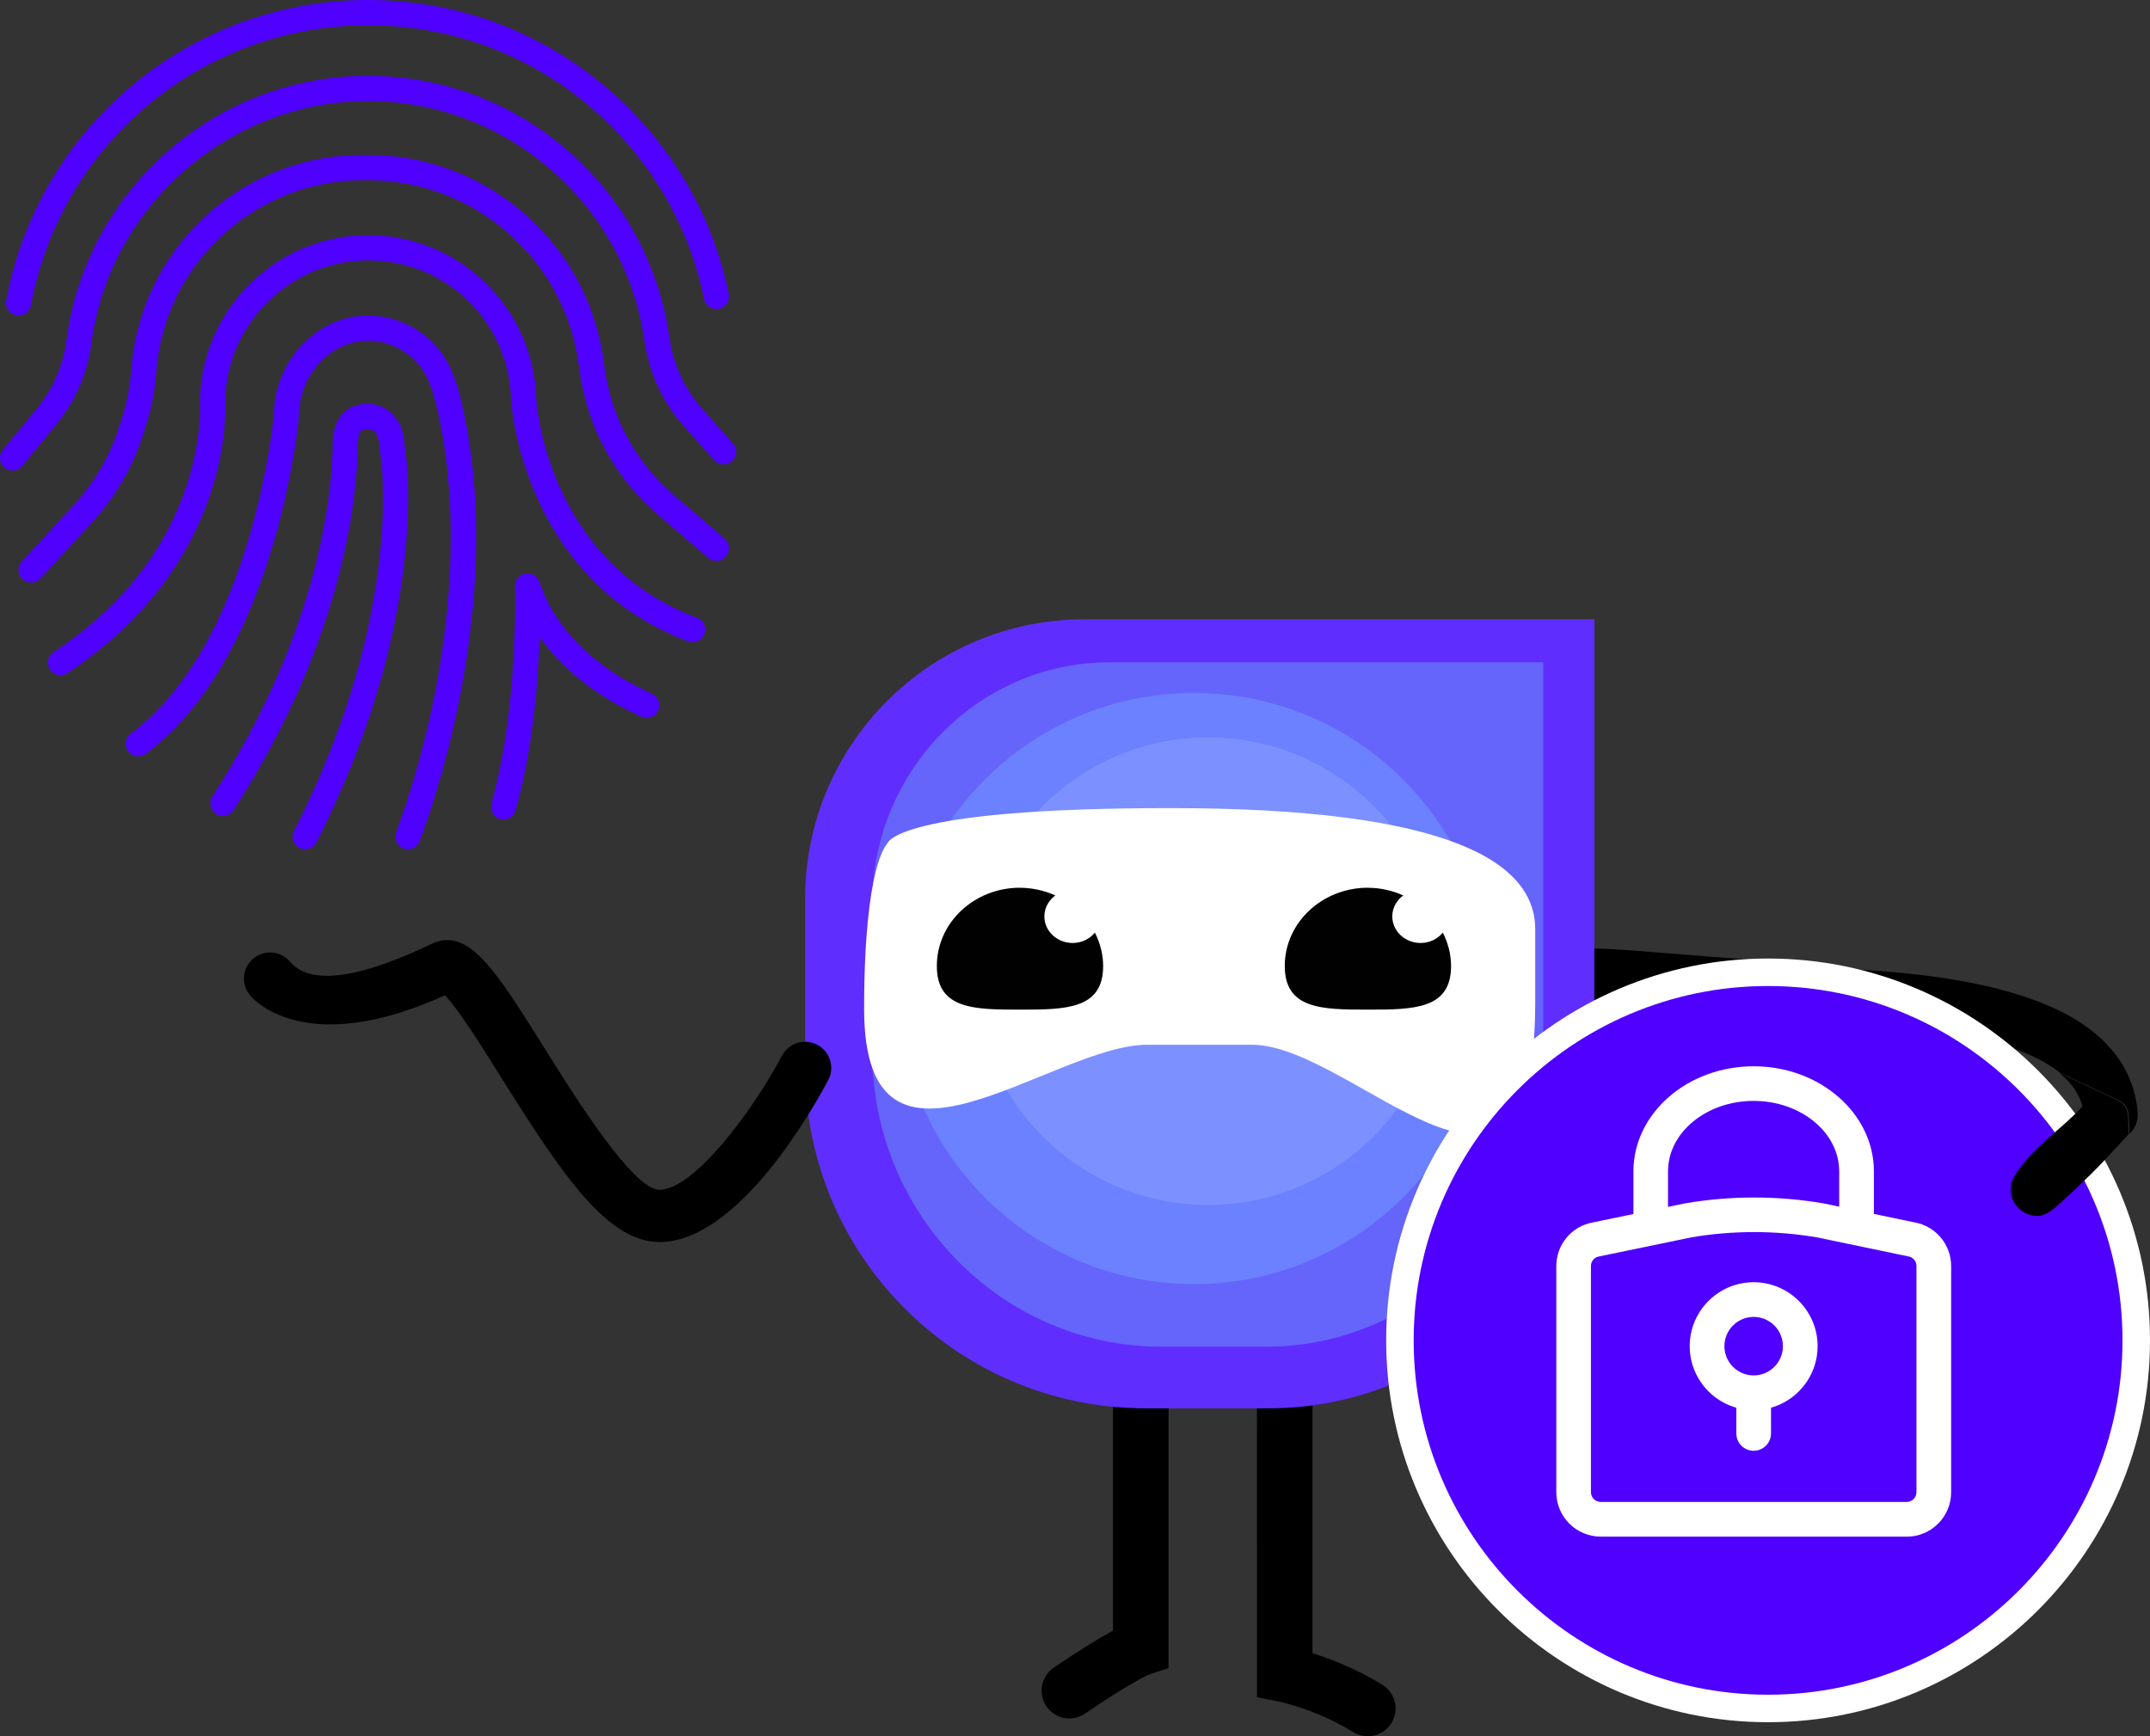 <svg viewBox="0 0 404.14 326.43" xmlns="http://www.w3.org/2000/svg"><rect x="0" y="0" width="404.14" height="326.43" fill="#333333" stroke="none"/><path d="m257.12 326.43c-.94 0-1.88-.25-2.74-.78-6.98-4.3-13.84-5.71-13.9-5.72l-4.2-.84v-4.28s-.01-66.25-.01-66.25c0-2.88 2.34-5.22 5.22-5.22s5.22 2.34 5.22 5.22v62.25c3.31 1.04 8.18 2.89 13.14 5.95 2.46 1.51 3.22 4.73 1.71 7.19-.99 1.6-2.7 2.48-4.45 2.48z"/><path d="m201.01 323.09c-1.67 0-3.31-.8-4.32-2.29-1.62-2.38-1-5.63 1.38-7.26 5.29-3.6 8.83-5.72 11.14-6.97v-62.98c0-2.88 2.34-5.22 5.22-5.22s5.22 2.34 5.22 5.22v70.04l-3.6 1.18s-3.06 1.21-12.11 7.37c-.9.61-1.92.9-2.93.9z"/><path d="m299.69 203.51c0 33.84-27.43 61.27-61.27 61.27h-23.06c-35.36 0-64.02-28.66-64.02-64.02v-31.81c0-29 23.51-52.52 52.52-52.52h95.84s0 87.09 0 87.09z" fill="#602dff"/><path d="m290.09 200.05c0 29.35-23.32 53.14-52.1 53.14h-19.61c-30.07 0-54.44-24.86-54.44-55.53v-27.59c0-25.16 19.99-45.55 44.66-45.55h81.49s0 75.53 0 75.53z" fill="#6565fc"/><circle cx="224.43" cy="185.85" fill="#6c81ff" r="55.57"/><circle cx="227.09" cy="182.59" fill="#7d90ff" r="43.95"/><path d="m166.74 158.69s.77-6.76 53.28-6.76 68.56 10.2 68.56 22.77v13.8c0 50.62-33.86 7.92-53.27 7.92h-19.61c-18.08 0-53.27 31.04-53.27-6.73 0-27.19 4.31-31.01 4.31-31.01z" fill="#fff"/><path d="m299.69 178.37v25.14s32.66-23.04 32.66-23.04c-3.73.26-29.71-2.39-32.66-2.11z"/><path d="m382.89 195.98 12.26 5.73c-3.03-2.44-7.27-4.3-12.26-5.73z" fill="#7c85f7"/><path d="m401.83 209.24c-.45-5.99-3.25-11.12-8.34-15.23-10.21-8.23-29.23-11.21-48.11-11.88l29.59 13.84c4.99 1.44 9.23 3.3 12.26 5.73l11.03 5.16c1.06.5 1.78 1.53 1.87 2.7 0 .1.1 1.43.12 3.68.08-.09.18-.19.25-.27.94-1.01 1.42-2.37 1.32-3.75z"/><path d="m257.13 166.91c2.38 0 4.62.54 6.64 1.44-1.24.92-2.06 2.33-2.06 3.93 0 2.77 2.38 5.01 5.32 5.01 1.71 0 3.21-.77 4.18-1.95.96 1.91 1.55 4.03 1.55 6.28 0 8.13-7 8.2-15.63 8.2s-15.63-.07-15.63-8.2 7-14.72 15.63-14.72z" fill="#010101"/><path d="m191.73 166.91c2.38 0 4.62.54 6.64 1.44-1.24.92-2.06 2.33-2.06 3.93 0 2.77 2.38 5.01 5.32 5.01 1.71 0 3.21-.77 4.18-1.95.96 1.91 1.55 4.03 1.55 6.28 0 8.13-7 8.2-15.63 8.2s-15.63-.07-15.63-8.2 7-14.72 15.63-14.72z" fill="#010101"/><path d="m123.92 233.5c-9.66 0-18.04-12.26-29.74-30.97-3.47-5.55-8.08-12.92-10.56-15.4-25.61 11.63-35.51 1.29-36.58.05-1.76-2.06-1.53-5.17.54-6.93 2.06-1.76 5.16-1.52 6.93.54s6.83 6.15 26.6-3.32c6.93-3.32 12.07 4.92 21.41 19.87 5.35 8.55 16.47 26.35 21.4 26.35 6.63 0 17.69-15.05 23.07-25.21 1.27-2.4 4.24-3.32 6.64-2.05s3.32 4.24 2.05 6.64c-2.69 5.09-16.83 30.45-31.76 30.45z"/><g fill="#5000ff"><path d="m3.49 59.32c-.14 0-.29-.01-.43-.04-1.28-.24-2.13-1.47-1.9-2.76 6.06-32.75 34.67-56.52 68.03-56.52 18.48 0 35.86 7.2 48.93 20.27 9.62 9.62 16.15 21.72 18.86 34.99.26 1.28-.56 2.53-1.84 2.79s-2.53-.56-2.79-1.84c-2.53-12.35-8.6-23.62-17.57-32.59-12.17-12.17-28.36-18.88-45.58-18.88-31.09-.01-57.74 22.13-63.39 52.64-.21 1.14-1.21 1.94-2.32 1.94z"/><path d="m2.36 88.47c-.53 0-1.06-.18-1.5-.53-1.01-.83-1.16-2.32-.33-3.33l6.43-7.85c3-3.67 4.91-8.08 5.52-12.75 3.68-28.37 28.06-49.76 56.71-49.76 13.85 0 27.22 5.02 37.63 14.13 10.32 9.02 17.06 21.43 18.98 34.93.73 5.14 2.87 9.83 6.2 13.56l5.78 6.5c.87.98.78 2.47-.2 3.34s-2.47.78-3.34-.2l-5.78-6.5c-3.94-4.43-6.48-9.98-7.35-16.04-3.66-25.65-25.98-44.99-51.93-44.99s-48.64 19.62-52.02 45.63c-.72 5.55-2.98 10.78-6.55 15.14l-6.43 7.85c-.47.57-1.15.87-1.83.87z"/><path d="m5.84 109.52c-.57 0-1.15-.21-1.6-.62-.96-.88-1.02-2.38-.14-3.34l9.78-10.63c3.87-4.21 6.82-9.31 8.54-14.77l.51-1.61c.94-2.99 1.52-5.94 1.71-8.77.75-11.03 5.6-21.27 13.66-28.84 8.11-7.62 18.74-11.81 29.93-11.81h.97c22.45 0 41.49 16.77 44.29 39.02.45 3.6 1.31 6.99 2.53 10.06 2.27 5.69 5.92 10.81 10.57 14.81l9.62 8.27c.99.85 1.1 2.35.25 3.34s-2.35 1.1-3.34.25l-9.62-8.27c-5.22-4.49-9.33-10.25-11.88-16.64-1.37-3.45-2.33-7.22-2.83-11.22-2.51-19.88-19.53-34.88-39.6-34.88h-.97c-20.42 0-37.49 15.92-38.87 36.25-.22 3.2-.86 6.52-1.92 9.87l-.51 1.61c-1.92 6.11-5.23 11.83-9.57 16.55l-9.78 10.63c-.47.51-1.1.76-1.74.76z"/><path d="m11.38 126.94c-.77 0-1.52-.37-1.98-1.06-.72-1.09-.42-2.56.67-3.28 12.14-7.99 20.45-18.25 24.72-30.49 3.19-9.15 2.8-16.05 2.79-16.12 0-.05 0-.11 0-.16 0-17.43 14.18-31.61 31.61-31.61 8.28 0 16.11 3.18 22.04 8.95 5.92 5.76 9.31 13.48 9.55 21.72.01.28 1.75 30.53 30.24 41.26 1.22.46 1.84 1.83 1.38 3.05s-1.83 1.84-3.05 1.38c-31.45-11.85-33.29-45.22-33.3-45.55-.42-14.62-12.22-26.08-26.86-26.08s-26.84 12.02-26.87 26.81c.05.93.31 8.13-2.97 17.67-3.16 9.17-10.35 22.36-26.67 33.11-.4.26-.85.39-1.3.39z"/><path d="m76.68 159.66c-.27 0-.54-.05-.81-.14-1.23-.45-1.86-1.81-1.41-3.03 10.1-27.7 12.95-57.61 7.62-80.02-.69-2.9-1.68-6.17-3.79-8.4-2.42-2.56-5.63-3.98-9.03-4.01-6.89-.06-12.77 6.03-13.06 13.56-.04 1.1-.17 2.16-.28 3.05-1.34 10.34-7.34 45.29-28.54 61.06-1.05.78-2.53.56-3.31-.49s-.56-2.53.49-3.31c19.71-14.65 25.4-48 26.67-57.87.1-.79.21-1.72.25-2.63.39-10.01 8.31-18.11 17.69-18.11h.13c4.7.04 9.11 1.99 12.43 5.49 2.88 3.05 4.13 7.05 4.96 10.56 2.94 12.38 3.57 26.44 1.87 41.78-1.5 13.59-4.84 27.76-9.66 40.96-.35.96-1.26 1.56-2.22 1.56z"/><path d="m57.37 159.66c-.36 0-.73-.08-1.07-.26-1.16-.59-1.63-2.02-1.03-3.18 19.62-38.5 16.74-66.72 16.35-69.81l-.06-.46c-.1-.75-.2-1.52-.26-2.32-.07-.92-.32-1.71-.69-2.22-.38-.53-.86-.76-1.57-.76-.8 0-1.63 0-1.79 2.59v.19c-.03 7.74-1.8 35.59-23.36 68.87-.71 1.1-2.18 1.41-3.27.7-1.1-.71-1.41-2.18-.7-3.27 20.87-32.2 22.57-58.9 22.6-66.32 0-.21 0-.35 0-.41.36-6.4 4.67-7.09 6.51-7.09 2.23 0 4.16.97 5.42 2.74.88 1.22 1.42 2.81 1.56 4.6.05.68.14 1.37.24 2.09l.06.47c.41 3.24 3.43 32.79-16.83 72.55-.42.82-1.25 1.29-2.11 1.29z"/><path d="m94.64 154.06c-.21 0-.43-.03-.64-.09-1.26-.35-1.99-1.66-1.63-2.92 5.13-18.18 4.43-40.6 4.42-40.82-.04-1.18.79-2.2 1.95-2.41s2.29.47 2.66 1.59c2.83 8.6 10.15 15.97 20.6 20.76.66.3 1.07.49 1.45 1 .78 1.05.56 2.53-.49 3.31-.79.59-1.84.61-2.64.13-.07-.03-.17-.08-.29-.13-7.96-3.64-14.31-8.7-18.58-14.68-.3 8.48-1.32 21.15-4.54 32.55-.29 1.04-1.24 1.72-2.28 1.72z"/><circle cx="332.35" cy="252" r="69.21"/></g><path d="m332.35 323.79c-39.58 0-71.79-32.21-71.79-71.79s32.21-71.79 71.79-71.79 71.79 32.21 71.79 71.79-32.21 71.79-71.79 71.79zm0-138.41c-36.74 0-66.62 29.88-66.62 66.62s29.88 66.62 66.62 66.62 66.62-29.88 66.62-66.62-29.88-66.62-66.62-66.62z" fill="#fff"/><path d="m398.1 206.88-11.03-5.16s.02.01.03.02c2.29 1.85 3.73 3.91 4.35 6.27-4.3 4.67-8.97 7.27-12.67 12.89-1.51 2.29-.87 5.36 1.41 6.87.84.55 1.79.82 2.73.82 1.61 0 2.86-1.07 4.15-2.23 7-6.35 8.43-8.14 13.03-13.09-.03-2.26-.12-3.58-.12-3.68-.09-1.17-.81-2.2-1.87-2.7z"/><path d="m310.3 231.41c-1.8 0-3.26-1.46-3.26-3.26v-7.92c0-10.9 10.14-19.76 22.6-19.76s22.6 8.87 22.6 19.76v7.61c0 1.8-1.46 3.26-3.26 3.26s-3.26-1.46-3.26-3.26v-7.61c0-7.31-7.22-13.25-16.09-13.25s-16.09 5.94-16.09 13.25v7.92c0 1.8-1.46 3.26-3.26 3.26z" fill="#fff"/><path d="m358.4 288.9h-57.51c-4.6 0-8.35-3.75-8.35-8.35v-42.51c0-4.07 2.89-7.51 6.89-8.22l17.31-3.58s.08-.02.12-.02c8.5-1.44 17.31-1.44 25.81.01.04 0 .08.01.12.02l17.09 3.57c3.99.71 6.88 4.16 6.88 8.22v42.52c0 4.6-3.75 8.35-8.35 8.35zm-40.4-56.28-17.3 3.58s-.08.02-.12.02c-.89.15-1.53.91-1.53 1.81v42.51c0 1.01.82 1.84 1.84 1.84h57.51c1.01 0 1.84-.82 1.84-1.84v-42.52c0-.9-.64-1.66-1.53-1.81-.04 0-.08-.01-.12-.02l-17.08-3.56c-7.75-1.31-15.76-1.32-23.51-.01z" fill="#fff"/><path d="m329.64 265.11c-6.63 0-12.02-5.39-12.02-12.02s5.39-12.02 12.02-12.02 12.02 5.39 12.02 12.02-5.39 12.02-12.02 12.02zm0-17.52c-3.03 0-5.5 2.47-5.5 5.5s2.47 5.5 5.5 5.5 5.5-2.47 5.5-5.5-2.47-5.5-5.5-5.5z" fill="#fff"/><path d="m329.64 272.76c-1.8 0-3.26-1.46-3.26-3.26v-7.15c0-1.8 1.46-3.26 3.26-3.26s3.26 1.46 3.26 3.26v7.15c0 1.8-1.46 3.26-3.26 3.26z" fill="#fff"/></svg>